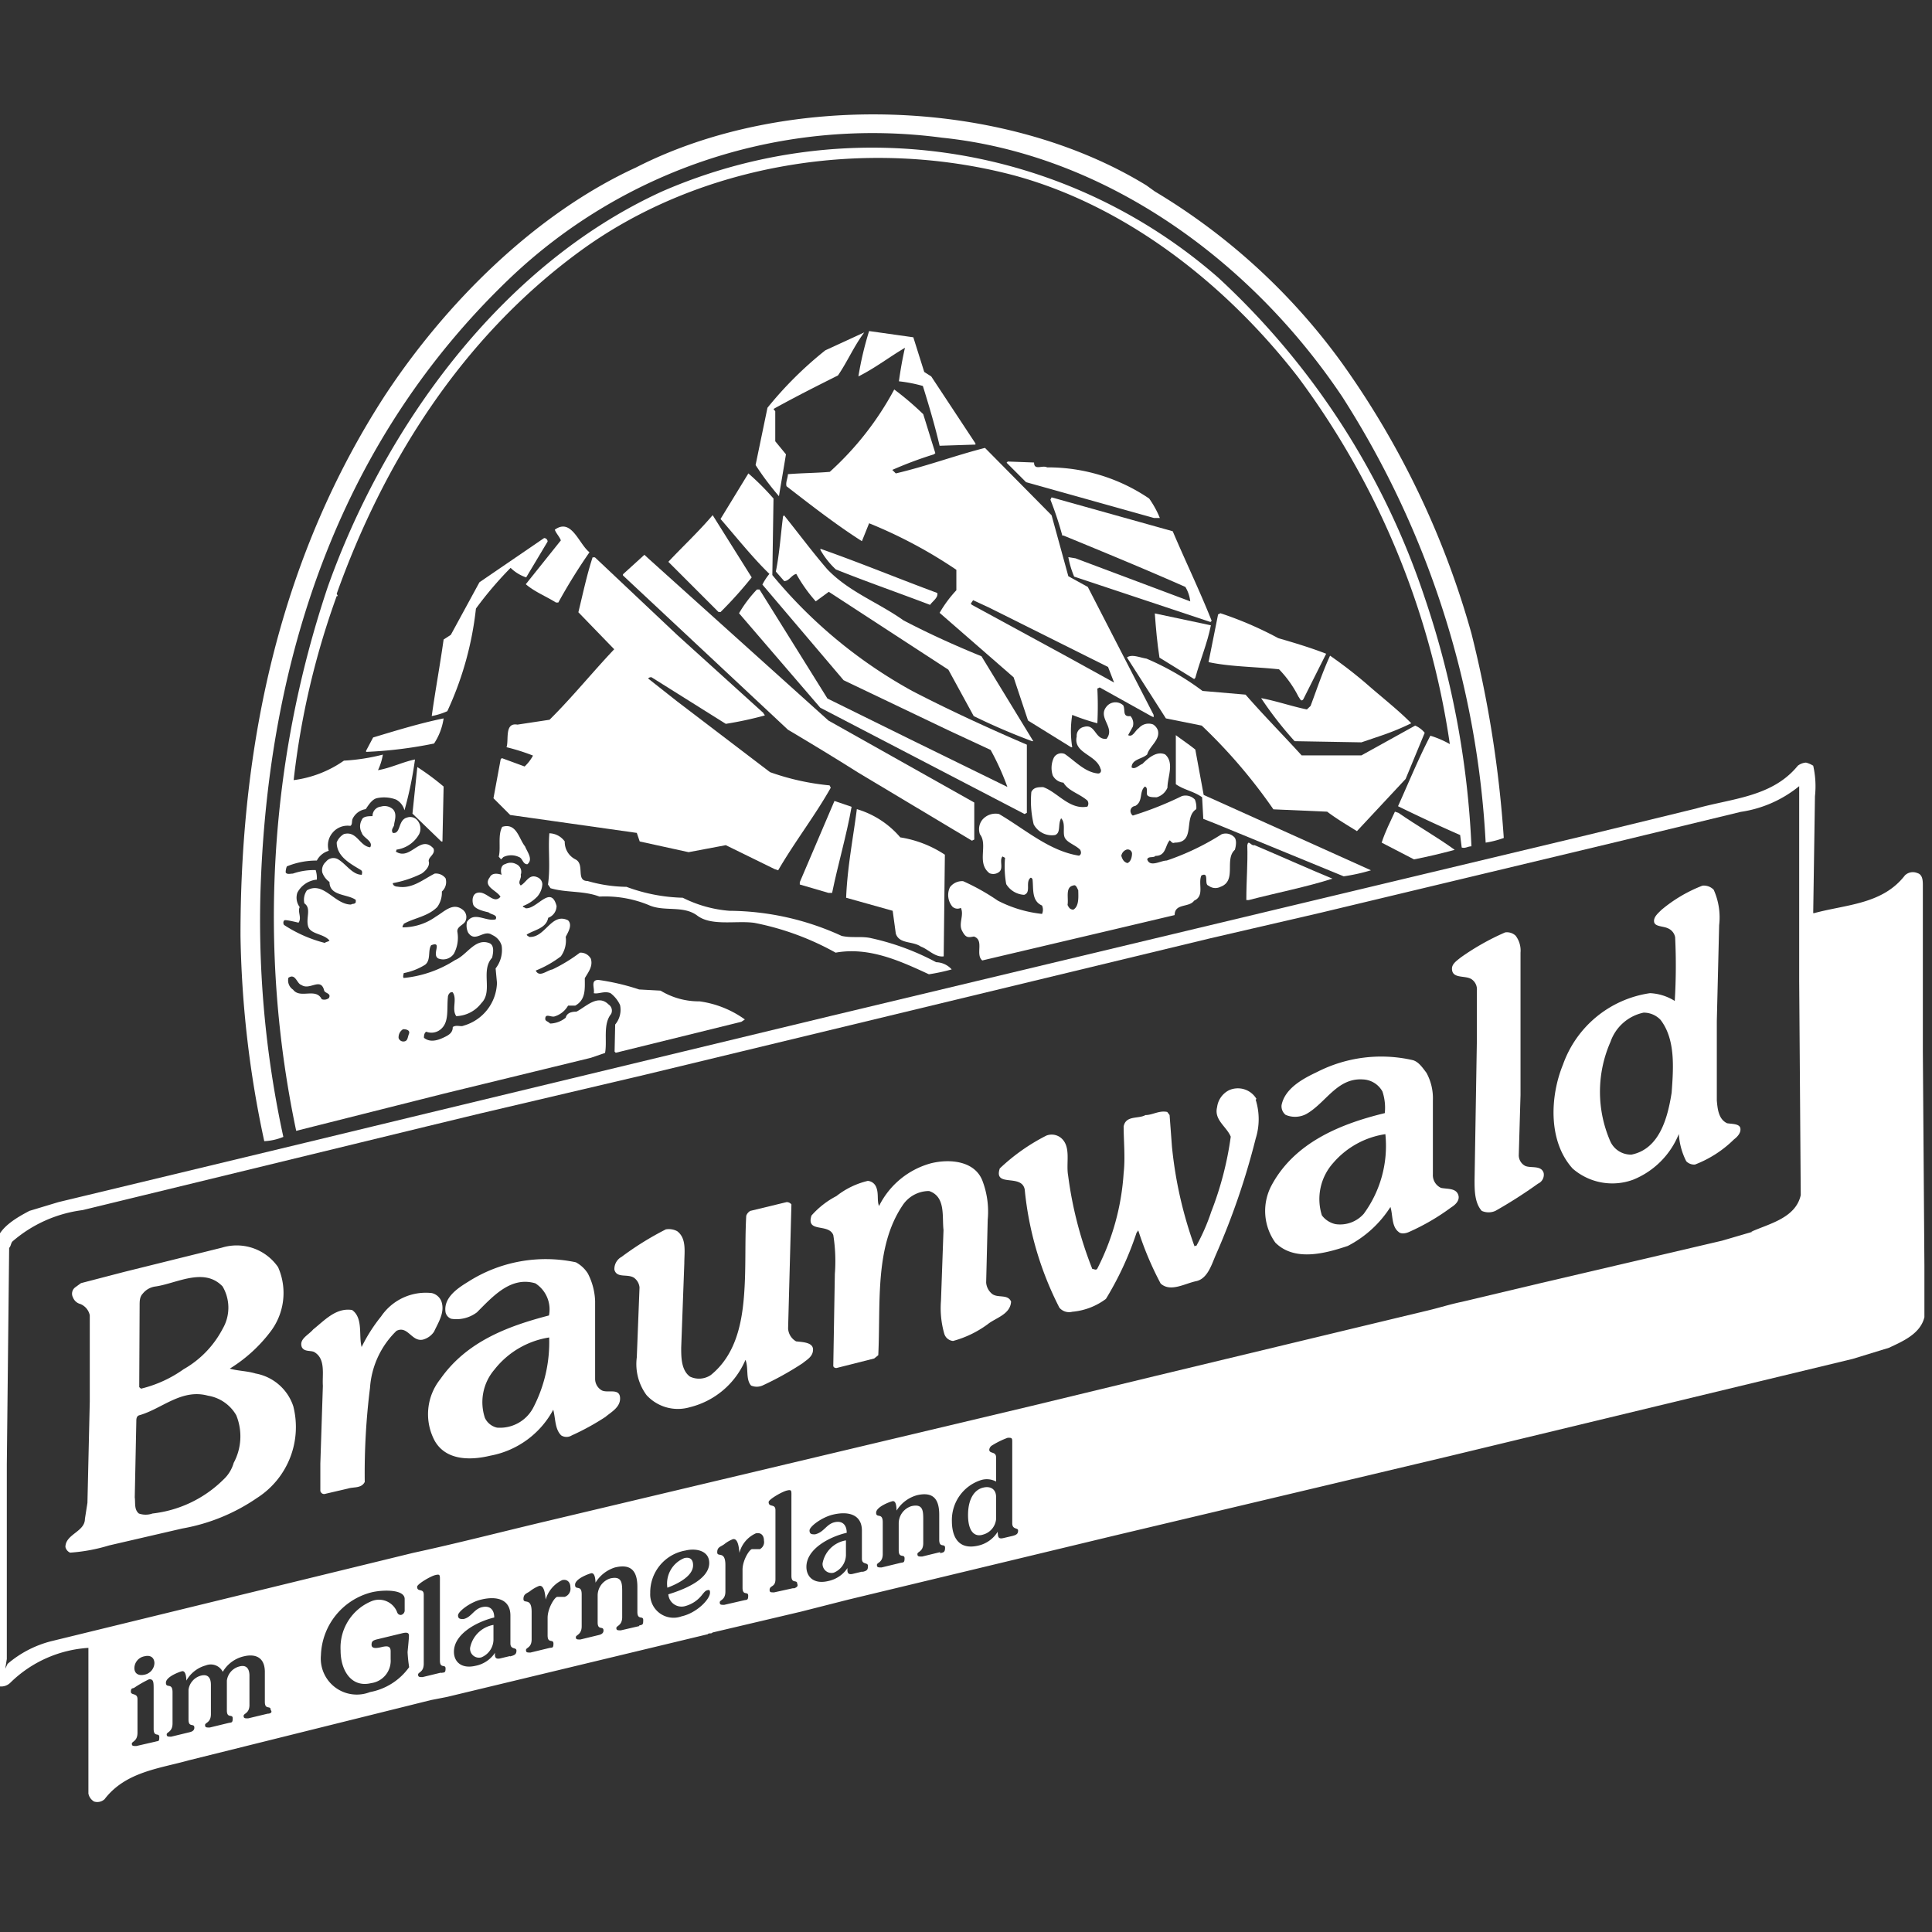 <?xml version="1.0" encoding="UTF-8"?>
<svg xmlns="http://www.w3.org/2000/svg" id="braunwald-footer-badge" viewBox="0 0 99.21 99.21">
  <rect x="0" y="0" width="99.21" height="99.21" fill="#333333" stroke="none"/>
  <defs>
    <style>
      .cls-1 {
        fill: #fff;
      }
    </style>
  </defs>
  <path class="cls-1" d="M50.49,76.39c-.44.1-.78.56-.78,1.41s.34,1.15.78,1a.91.91,0,0,0,.66-.79V76.87C51.15,76.46,50.85,76.3,50.49,76.39Z"></path>
  <path class="cls-1" d="M24.14,84.62a.46.46,0,0,0,.57.49,1,1,0,0,0,.63-.89v-.78A1.48,1.48,0,0,0,24.14,84.62Z"></path>
  <path class="cls-1" d="M35.59,80.37c0-.3-.17-.43-.45-.36a1.41,1.41,0,0,0-.87,1.52C34.59,81.41,35.6,81,35.59,80.37Z"></path>
  <path class="cls-1" d="M98.74,54l0-8.51c0-.25,0-.58-.29-.66a.59.59,0,0,0-.63.12c-1.15,1.49-3,1.49-4.66,1.94h-.05l.09-6a4.76,4.76,0,0,0-.09-1.57h0a1.34,1.34,0,0,0-.37-.16.77.77,0,0,0-.42.16C91,40.94,88.9,41,87.09,41.52l-5.58,1.36-20.08,4.8-18.81,4.5L21.18,57.35l-5.46,1.32L3,61.73l-1.49.45C.89,62.51,0,63-.19,63.75l-.2,22.19.08.37A.49.49,0,0,0,0,86.6a.67.67,0,0,0,.54-.2,6.28,6.28,0,0,1,4-1.78V92.1a.61.61,0,0,0,.29.41.55.55,0,0,0,.54-.12c1.08-1.41,2.81-1.57,4.34-2L22.13,87.3l.82-.16,13.39-3.22c.08-.09.17,0,.25-.09l4.54-1.07,2.44-.62,13.55-3.26,17.28-4.1,20.74-5L97,69.21c.7-.33,1.61-.71,1.82-1.57V65ZM8,89.43l-1,.23c-.16,0-.23,0-.23-.12s.29-.12.29-.56V87.25c0-.33-.34-.18-.34-.38s.09-.16.17-.2a5.85,5.85,0,0,1,.77-.44c.2,0,.23.09.23.46v2.09c0,.45.29.17.29.42S8.13,89.39,8,89.43ZM6.9,85.65a.63.63,0,0,1,.53-.6c.29-.07.49.06.5.35h0A.63.63,0,0,1,7.4,86C7.11,86.06,6.9,85.94,6.9,85.65ZM13.74,88l-1,.24c-.16,0-.23,0-.23-.13s.3-.12.3-.56v-1.5c0-.4-.19-.56-.5-.48a.86.86,0,0,0-.66.73v1.53c0,.44.3.16.3.41s-.07.2-.23.24l-.95.23c-.17,0-.24,0-.24-.13s.3-.11.3-.56v-1.5c0-.4-.18-.55-.49-.48a.87.87,0,0,0-.66.73v1.53c0,.44.3.16.3.42,0,.11-.07.19-.24.23l-.95.23c-.16,0-.23,0-.23-.12s.3-.12.3-.56V86.9c0-.52-.34-.18-.34-.49s.7-.56.82-.59.22.09.23.48h0a1.64,1.64,0,0,1,1-.78.69.69,0,0,1,.87.33,1.69,1.69,0,0,1,1.1-.8c.51-.12,1.06,0,1.06.81v1.53c0,.44.3.16.3.42C14,87.92,13.9,88,13.74,88ZM19,86.89A1.85,1.85,0,0,1,16.48,85a3.45,3.45,0,0,1,2.59-3.23c.57-.14,1.71-.17,1.71.34v.56a.24.24,0,0,1-.19.26c-.11,0-.17-.06-.2-.15a1,1,0,0,0-1.28-.57,2.58,2.58,0,0,0-1.62,2.55c0,1,.54,1.92,1.57,1.67a1.16,1.16,0,0,0,1-1.23v-.4c0-.26-.14-.3-.47-.22s-.51.06-.51-.12.07-.23.33-.29l1.2-.29c.23-.06.39-.07.39.11s-.07.79-.07.86a7.33,7.33,0,0,0,.08.76A3.18,3.18,0,0,1,19,86.89Zm3.65-1-.95.23c-.16,0-.23,0-.23-.13s.29-.11.29-.56V81.89c0-.36-.34-.11-.34-.41,0-.13.68-.54.94-.6s.23,0,.23.39v4c0,.44.29.16.29.41S22.8,85.87,22.64,85.91Zm3.54-.85-.5.12c-.26.06-.29-.08-.27-.29h0a1.55,1.55,0,0,1-1,.67c-.72.17-1.11-.2-1.11-.72,0-.91,1.16-1.54,2.07-1.76,0-.39-.21-.63-.63-.53s-.54.52-.95.61c-.15,0-.28,0-.28-.19s.62-.68,1.19-.81c.82-.2,1.5,0,1.5.82v1.43c0,.34.31.18.31.37S26.43,85,26.18,85.06ZM29,82c-.09,0-.25,0-.38,0s-.5.58-.5,1.08v.9c0,.44.3.16.3.42s-.07.19-.23.23l-.95.23c-.17,0-.23,0-.23-.13s.29-.11.29-.55V82.77c0-.77-.42-.38-.42-.66s.19-.28.36-.42a1.88,1.88,0,0,1,.44-.25c.28-.07.32.49.34.7h0a1.6,1.6,0,0,1,.85-1c.26-.06.42.11.42.37A.44.44,0,0,1,29,82Zm3.83,1.5-.95.22c-.16,0-.23,0-.23-.12s.3-.12.3-.56V81.78c0-.48,0-.86-.6-.73a.92.92,0,0,0-.66.88v1.38c0,.44.3.16.3.42,0,.11-.07.19-.24.23l-.95.23c-.16,0-.23,0-.23-.12s.3-.12.3-.56V81.87c0-.52-.34-.18-.34-.49s.7-.56.82-.59.22.09.23.48a1.8,1.8,0,0,1,1-.78c.79-.19,1.15.14,1.15,1v1.28c0,.45.3.17.3.42S33,83.43,32.82,83.47ZM35,83a1.2,1.2,0,0,1-1.61-1.2,2.18,2.18,0,0,1,1.81-2.18c.53-.13,1.22,0,1.22.64,0,.9-1.45,1.41-2.1,1.61a.68.68,0,0,0,.88.6,1.63,1.63,0,0,0,.88-.61c.08-.09.13-.17.24-.2s.14,0,.14.12C36.46,82.13,35.77,82.83,35,83Zm4-3.45c-.09,0-.25,0-.38,0s-.5.58-.49,1.08v.9c0,.44.29.16.29.41s-.07.2-.23.24l-1,.23c-.17,0-.23,0-.23-.13s.29-.11.29-.56V80.37c0-.77-.42-.38-.42-.66s.19-.28.37-.42a1.67,1.67,0,0,1,.43-.25c.28-.07.32.49.34.7h0a1.51,1.51,0,0,1,.84-1c.26-.06.42.1.42.37A.41.41,0,0,1,39,79.56Zm1.75,2-1,.22c-.16,0-.23,0-.23-.12,0-.26.3-.12.3-.56V77.55c0-.36-.35-.12-.35-.42,0-.13.68-.53.94-.59s.23,0,.23.38v4c0,.44.3.16.3.42C41,81.44,40.91,81.53,40.74,81.57Zm3.54-.85-.5.12c-.26.06-.29-.08-.27-.3h0a1.57,1.57,0,0,1-1,.67c-.72.17-1.11-.21-1.11-.73,0-.91,1.16-1.54,2.07-1.75,0-.39-.21-.64-.63-.54s-.54.52-1,.62c-.15,0-.28,0-.28-.2s.62-.67,1.19-.81c.82-.2,1.5,0,1.5.82v1.44c0,.33.31.17.31.37S44.53,80.66,44.28,80.72Zm4-1-.94.23c-.17,0-.24,0-.24-.13s.3-.11.3-.56V78.07c0-.48,0-.86-.6-.73a.93.93,0,0,0-.66.89v1.38c0,.44.3.16.3.41s-.07.2-.23.24l-.95.23c-.17,0-.24,0-.24-.13s.3-.11.3-.56V78.17c0-.52-.34-.19-.34-.49s.7-.56.83-.59.21.08.22.48a1.8,1.8,0,0,1,1.05-.79c.78-.18,1.14.14,1.14,1v1.29c0,.44.3.16.3.41S48.43,79.72,48.26,79.76ZM52,78.87l-.47.11c-.29.07-.28-.08-.3-.32a1.58,1.58,0,0,1-1,.71c-1,.23-1.35-.43-1.35-1.27A2.15,2.15,0,0,1,50.39,76a1,1,0,0,1,.76.08V74.84c0-.33-.35-.17-.35-.4a.29.29,0,0,1,.15-.22,4.26,4.26,0,0,1,.8-.39c.18,0,.23,0,.23.18v4.21c0,.34.3.22.3.37S52.23,78.81,52,78.87Zm38-15.62-1.57.46L79.07,65.9l-4,.95c-.58.12-1.12.29-1.61.41L59.36,70.65l-6.49,1.57L28,78.13c-2.28.54-4.51,1.12-6.78,1.61L2.62,84.28A5.56,5.56,0,0,0,.39,85.44l-.12.25.08-.5,0-10L.47,64.08c.09-.08.09-.25.17-.33a6.81,6.81,0,0,1,3.6-1.61l17.68-4.3,2.73-.66,8.51-2,29-7,5.7-1.32,15.21-3.64,6.32-1.53a6.16,6.16,0,0,0,3-1.32l0,.7,0,9.3h0l.08,11C92.21,62.55,90.84,62.84,89.93,63.25Z"></path>
  <path class="cls-1" d="M42.24,80.28a.46.46,0,0,0,.57.48,1,1,0,0,0,.63-.89V79.1A1.46,1.46,0,0,0,42.24,80.28Z"></path>
  <path class="cls-1" d="M14.55,58.38A52.14,52.14,0,0,1,13.4,45.12c.49-11.79,4.23-22.65,12.76-30.81A27,27,0,0,1,48.37,7.07c8.35.86,15.84,6.26,20.56,13.31a47,47,0,0,1,7.36,22.89,4.89,4.89,0,0,0,.93-.24,59.17,59.17,0,0,0-1.66-10.5,44.38,44.38,0,0,0-6.63-13.86A32.35,32.35,0,0,0,59.3,9.83h0l-.43-.31C51.5,5,40.34,4.67,32.66,8.6c-5.21,2.39-9.81,7-12.94,11.78-5.16,8-7.37,17.37-7.37,27.62v.06A53.5,53.5,0,0,0,13.57,58.6,2.89,2.89,0,0,0,14.55,58.38Z"></path>
  <path class="cls-1" d="M75.06,43.52c.19.06.31-.06.5-.06a46,46,0,0,0-2.4-12.77A39.19,39.19,0,0,0,62.55,14.25h0A27,27,0,0,0,34,9.83C25.67,13.63,19.72,22,16.83,30.14a53.25,53.25,0,0,0-1.62,27.93l7.58-1.91,7.55-1.84.73-.25c.12-.61-.12-1.47.31-2a.38.38,0,0,0-.13-.49c-.55-.55-1.16.12-1.65.37-.25,0-.49.06-.55.31a1.32,1.32,0,0,1-.8.3c-.12-.12-.25-.12-.25-.24,0-.31.31-.06.49-.13a1.19,1.19,0,0,0,.68-.55h.37c.55-.31.49-.86.49-1.41.18-.31.43-.61.31-1a.6.6,0,0,0-.56-.31,8.21,8.21,0,0,1-1.41.86c-.31.06-.67.43-.86.06a5.49,5.49,0,0,0,1.29-.73,1.4,1.4,0,0,0,.25-1c.12-.24.36-.61.12-.85-.86-.43-1.17.92-2,.85-.06-.06-.12-.06-.12-.12.37-.24,1-.31,1.1-.86a.65.65,0,0,0,.43-.61c-.3-1.11-1,.18-1.59.12-.06-.06-.19-.06-.12-.12a2,2,0,0,0,.73-.49,1.07,1.07,0,0,0,.25-.62.4.4,0,0,0-.25-.36c-.43-.19-.55.24-.86.42-.18-.18.06-.36,0-.55a.43.43,0,0,0-.24-.55.59.59,0,0,0-.55,0c-.25.06-.25.37-.19.55-.18-.06-.49-.12-.61.13-.37.49.37.67.55,1-.37.43-.74-.37-1.23-.19-.18.07-.24.31-.18.56s.49.36.8.43c.12.12.49.12.36.36-.49.13-1.1-.43-1.47.13a.83.83,0,0,0,.06.55c.37.55.8-.19,1.23.12a.86.86,0,0,1,.49.55,1.53,1.53,0,0,1-.31,1.17l.07.74a2.36,2.36,0,0,1-1.72,2.2c-.13.07-.37-.06-.55.07,0,.24-.13.37-.37.49s-.74.37-1.11.06c0-.06,0-.25.12-.31a.74.74,0,0,0,.8-.18c.37-.37.25-1,.31-1.6,0-.12.12-.3.25-.24.24.36-.07.86.18,1.22a1.69,1.69,0,0,0,1.29-.67c.61-.61-.06-1.66.55-2.33.06-.25.12-.62-.12-.74-.74-.31-1.17.61-1.78.86a5.93,5.93,0,0,1-2.64.92c-.06-.06,0-.19,0-.25a3.2,3.2,0,0,0,1.1-.43c.31-.24.13-.73.31-1,.61-.24,0,.49.37.68a.67.67,0,0,0,.8-.25,1.74,1.74,0,0,0,.18-1.1c-.06-.31.37-.37.43-.62a.47.47,0,0,0-.18-.55c-.5-.37-.93.12-1.36.37a2.91,2.91,0,0,1-1.71.55c0-.12.06-.12.06-.18.55-.31,1.23-.37,1.72-.86a1.26,1.26,0,0,0,.24-.8.65.65,0,0,0,.19-.68.62.62,0,0,0-.56-.24c-.61.31-1.16.8-1.9.67-.12,0-.25-.06-.25-.18a5.6,5.6,0,0,0,1.48-.49c.18-.12.43-.37.37-.61s.36-.37.24-.68c-.67-.74-1.16.61-1.9.18-.06,0,0-.06,0-.12a1.58,1.58,0,0,0,1.16-.79.65.65,0,0,0-.06-.68.48.48,0,0,0-.55-.18c-.49.12-.31.86-.74.79-.12-.18.07-.3.07-.43s.18-.55-.07-.79a.64.64,0,0,0-.61-.13.48.48,0,0,0-.43.49c-.18,0-.49,0-.55.19a.67.67,0,0,0,0,.67c.06.25.61.43.43.74-.55-.06-.68-.86-1.35-.68a.86.86,0,0,0-.37.43c0,.74.74,1.11,1.23,1.41.12.07.06.19.06.25-.49,0-.8-.55-1.23-.8a.48.48,0,0,0-.61.13.57.57,0,0,0-.19.55,1,1,0,0,0,.37.49c0,.73.92.61,1.35.92v.12c-.06.12-.18.06-.24.12-.86,0-1.41-1.22-2.27-.73a.84.84,0,0,0-.13.67c.37.25.07.74.19,1.17s.8.37,1.1.74c-.06.06-.18.06-.24.12a6.92,6.92,0,0,1-2.09-.92c-.06-.06-.06-.25.06-.25s.43.07.68.13c.18-.25-.06-.56.06-.8a.81.81,0,0,1-.12-.74,1.26,1.26,0,0,1,1-.67,1.35,1.35,0,0,0-.06-.49,3.33,3.33,0,0,0-1.17.18c-.12,0-.31.06-.37-.06a.81.81,0,0,1,.06-.31,4,4,0,0,1,1.54-.3,1,1,0,0,1,.61-.5,1,1,0,0,1,.19-.92,1,1,0,0,1,.92-.36c.12-.07.06-.25.12-.37a.89.89,0,0,1,.67-.49c.13-.19.31-.49.56-.56a1.74,1.74,0,0,1,1,.07.88.88,0,0,1,.43.55A19.34,19.34,0,0,0,21.31,39c-.61.12-1.22.43-1.9.55a3,3,0,0,0,.25-.8,10.36,10.36,0,0,1-2,.31,5.78,5.78,0,0,1-2.58,1,41.16,41.16,0,0,1,2.21-9.45h.06l-.06-.12c2.39-6.69,6.38-13.13,12.52-17.61S44.45,7,52.05,9c5.71,1.54,10.86,5.53,14.61,10.37a41.6,41.6,0,0,1,7.79,18.84,4.84,4.84,0,0,0-1-.43c-.61,1.17-1.11,2.4-1.66,3.62,1,.49,2.09,1,3.19,1.48ZM20.7,52.85c.18,0,.37.06.3.24s-.06.31-.18.37a.26.26,0,0,1-.35-.15.29.29,0,0,1,0-.09A.48.48,0,0,1,20.7,52.85Zm-5.89-2.64c.37-.25.43.31.67.37h0c.43.3,1-.43,1.17.3.06.13.37.13.24.37a.38.38,0,0,1-.37.06c-.3-.61-1.1,0-1.47-.49A.57.57,0,0,1,14.81,50.21Z"></path>
  <path class="cls-1" d="M47.46,19.1h0l-.56-1.78L44.63,17a16.71,16.71,0,0,0-.55,2.33c.86-.43,1.59-1,2.39-1.47-.13.57-.23,1.14-.31,1.72a7.45,7.45,0,0,1,1.23.24c.31,1,.61,2,.86,3.07l1.84-.06v-.06l-2.27-3.44Z"></path>
  <polygon class="cls-1" points="47.45 19.1 47.45 19.1 47.45 19.1 47.45 19.1"></polygon>
  <path class="cls-1" d="M39.41,20.94l-.61,2.94A14.48,14.48,0,0,0,40,25.48c.12-.74.24-1.41.36-2.15l-.55-.67V21.12L39.72,21c1.1-.61,2.21-1.17,3.31-1.72.5-.73.8-1.47,1.35-2.21l-2,.92A19.14,19.14,0,0,0,39.41,20.94Z"></path>
  <polygon class="cls-1" points="44.38 17.07 44.38 17.07 44.38 17.07 44.38 17.07"></polygon>
  <path class="cls-1" d="M46,24.31l-.18-.18a20.11,20.11,0,0,1,2.14-.8l.07-.06-.62-2h0A15.07,15.07,0,0,0,45.92,20a15.67,15.67,0,0,1-3.31,4.23c-.68.06-1.42.06-2.15.12,0,.19-.13.43-.07.62,1.29,1,2.58,2,3.87,2.82l.37-.92a24.29,24.29,0,0,1,4.48,2.39v1.05a6.31,6.31,0,0,0-.86,1.16l3.8,3.31L52.79,37,55,38.37h.06a5.14,5.14,0,0,1,0-1.66,10.84,10.84,0,0,0,1.29.43,17.6,17.6,0,0,0,0-1.78l.12-.06,2.64,1.47.13.06v-.12l-3.38-6.57-1-.55L54,26.46,50.58,23C49.05,23.39,47.58,23.94,46,24.31ZM56.9,34.25l.31.8L54.76,33.7l-4.85-2.64L49.85,31l.12-.18.8.37Z"></path>
  <path class="cls-1" d="M51.75,23.7l-.06.06,1,1,6.57,1.84h.3a4.94,4.94,0,0,0-.55-1A9.24,9.24,0,0,0,53.77,24c-.24-.13-.67.18-.67-.25h0Z"></path>
  <polygon class="cls-1" points="39.72 25.6 39.72 25.6 39.72 25.6 39.72 25.6"></polygon>
  <path class="cls-1" d="M38.43,24.31,37,26.65c.8.92,1.66,2,2.51,2.82a2.87,2.87,0,0,0-.36.55l4.17,4.91,5.4,2.58,2.15,1a13.28,13.28,0,0,1,.86,1.9l-5-2.45-4.24-2.09L39,30.27h-.13a6.6,6.6,0,0,0-.92,1.22l4.17,4.85L45.31,38l7.3,3.8.12-.06v-3.5c-2-.86-4-1.78-5.89-2.76a24.77,24.77,0,0,1-7.18-5.95l.06-3.93A13.09,13.09,0,0,0,38.43,24.31Z"></path>
  <path class="cls-1" d="M54,25.54l-.06.12a17.24,17.24,0,0,1,.61,1.84h.06c2.09.86,4.18,1.72,6.26,2.64a1.81,1.81,0,0,1,.25.74l-5.89-2.21-.37-.06a4.68,4.68,0,0,0,.3,1l7,2.33.06-.06c-.61-1.54-1.35-3.07-2-4.6h0Z"></path>
  <path class="cls-1" d="M36.59,26.46c-.73.86-1.53,1.6-2.27,2.39l2.58,2.58H37a20.9,20.9,0,0,0,1.6-1.78l-2-3.19Z"></path>
  <polygon class="cls-1" points="38.62 29.65 38.62 29.65 38.62 29.65 38.62 29.65"></polygon>
  <path class="cls-1" d="M40.21,26.52c-.12.92-.18,1.9-.37,2.83l.43.49c.25,0,.37-.31.62-.37a7.82,7.82,0,0,0,1,1.41l.67-.49,6.14,4L50,36.77a32,32,0,0,0,3,1.29h.06L50.4,33.7c-1.35-.55-2.7-1.16-4-1.84-1.29-.92-2.82-1.47-3.93-2.64-.79-.92-1.47-1.84-2.21-2.76Z"></path>
  <path class="cls-1" d="M28.55,30.94h.12a29.06,29.06,0,0,1,1.6-2.58c-.55-.43-.92-1.78-1.78-1.16.06.18.25.37.31.55L27,30C27.45,30.39,28.06,30.63,28.55,30.94Z"></path>
  <path class="cls-1" d="M24.44,31.25a18.7,18.7,0,0,1,1.78-2.09,2.09,2.09,0,0,0,.8.49l1.1-1.84a.18.18,0,0,0-.18-.18L24.62,29.9l-1.47,2.7-.37.24c-.18,1.29-.43,2.64-.61,3.93a3.52,3.52,0,0,0,.8-.25A16.82,16.82,0,0,0,24.44,31.25Z"></path>
  <path class="cls-1" d="M47.76,31.06c.12-.18.43-.37.37-.61-2-.74-3.93-1.54-6-2.27v.06a4.15,4.15,0,0,0,.79,1C44.57,29.9,46.16,30.45,47.76,31.06Z"></path>
  <path class="cls-1" d="M33.09,28.49l-1.1,1v.06l1.84,1.72,6.63,6.2c1.23.73,2.45,1.47,3.62,2.21l5.83,3.49.12-.06v-1.9L42.54,37h0l-9.2-8.28Z"></path>
  <path class="cls-1" d="M32.85,43.21l2.51.55,1.91-.36,2.51,1.23.18.06c.86-1.48,1.91-2.83,2.7-4.24l-.06-.12a12.63,12.63,0,0,1-3.06-.68L34.75,36l-1.47-1.16a.2.2,0,0,1,.18-.06l3.81,2.39a18.79,18.79,0,0,0,2-.43c0-.06-.06-.06-.06-.12l-4.42-4h0l-4.24-4h-.12c-.3.92-.49,1.84-.73,2.82l1.84,1.9c-1.11,1.17-2.15,2.46-3.32,3.62l-1.65.25c-.68-.12-.43.8-.56,1.16a10.32,10.32,0,0,1,1.36.43,2.19,2.19,0,0,1-.43.56l-1.17-.43-.06.06-.37,2,.86.86,6.5.92Z"></path>
  <path class="cls-1" d="M59.54,33.77l1.78,1.1.06-.06c.25-.92.62-1.78.8-2.7L59.3,31.5C59.36,32.29,59.42,33,59.54,33.77Z"></path>
  <polygon class="cls-1" points="62.18 32.11 62.18 32.11 62.18 32.11 62.18 32.11"></polygon>
  <path class="cls-1" d="M62.67,31.49l-.12.06L62.06,34c1.1.24,2.45.24,3.62.37a5.66,5.66,0,0,1,1,1.41c.06.06.13.3.25.12l1.17-2.33c-.8-.31-1.6-.55-2.46-.8A18.56,18.56,0,0,0,62.67,31.49Z"></path>
  <path class="cls-1" d="M73.16,37.63a1.3,1.3,0,0,0-.49-.37l-2.76,1.53H66.84c-1-1.1-1.9-2-2.88-3.12l-2.21-.19h0a13.8,13.8,0,0,0-2.88-1.66c-.37-.06-.74-.24-1-.06l2,3.13,1.84.37a27.42,27.42,0,0,1,3.68,4.3l2.76.12c.49.37,1,.67,1.53,1L72.18,40Z"></path>
  <path class="cls-1" d="M64.76,35.85a18.77,18.77,0,0,0,1.72,2.21l3.43.06L71,37.75a13.07,13.07,0,0,0,1.47-.61c-.67-.68-1.53-1.35-2.27-2a22.87,22.87,0,0,0-1.9-1.47c-.37.8-.68,1.72-1,2.58l-.19.18C66.36,36.28,65.56,36,64.76,35.85Z"></path>
  <path class="cls-1" d="M62.06,45.48a.57.57,0,0,0,.61.06c.86-.31.19-1.41.74-1.9.06-.19.12-.55-.06-.68a.61.61,0,0,0-.62-.12,13,13,0,0,1-2.82,1.35c-.31,0-.86.37-1-.06.06-.18.31-.06.43-.18.55,0,.49-.56.73-.8.07.06.13.18.25.12,1.11,0,.43-1.29,1.11-1.72a1.08,1.08,0,0,0-.07-.49.66.66,0,0,0-.67-.18,17.34,17.34,0,0,1-2.52,1,.31.31,0,0,1-.12-.24.26.26,0,0,1,.24-.25c.43-.24.19-.73.5-1,.18.06.06.31.12.43s.3.12.49.12a.86.86,0,0,0,.55-.49c0-.55.37-1.28-.12-1.71-.43-.19-.86.18-1.17.49-.18.06-.37.3-.55.18,0-.43.55-.43.8-.67.12-.43.67-.74.55-1.23a.59.59,0,0,0-.25-.31.66.66,0,0,0-.73.19c-.19.12-.31.49-.55.36l.24-.43a.58.58,0,0,0-.12-.55c-.43.06-.25-.31-.37-.55h0a.59.59,0,0,0-.8,0c-.61.61.43,1.11-.06,1.72-.61.06-.55-.8-1.17-.61a.46.46,0,0,0-.36.49c-.19.86,1,.92,1.22,1.65.07.13,0,.25-.12.25-.67-.06-1.16-.62-1.71-1a.44.44,0,0,0-.56.18,1.23,1.23,0,0,0-.06.92.69.69,0,0,0,.55.37c.25.43.8.55,1.23.92a.28.28,0,0,1,0,.31c-.92.18-1.53-.74-2.27-1-.25,0-.49,0-.61.25a5.18,5.18,0,0,0,.12,1.66,1.06,1.06,0,0,0,1.1.55c.31-.12.13-.55.31-.86.25.25.06.74.19,1s.55.37.79.62c.06.12.06.24-.06.3-1.53-.24-2.76-1.35-4.11-2.14a.89.89,0,0,0-.86.3.78.78,0,0,0-.12.74c.43.55-.19,1.47.49,2a.49.49,0,0,0,.49-.06c.25-.18,0-.61.18-.8l.13.07a5.1,5.1,0,0,0,.06,1.35,1.15,1.15,0,0,0,.92.55c.37-.12.06-.62.31-.86.06-.06.12.06.12.06.06.49-.06,1.11.49,1.35a.54.54,0,0,1,0,.43,6.41,6.41,0,0,1-2.27-.68,11.33,11.33,0,0,0-1.78-1,.78.78,0,0,0-.68.31.93.93,0,0,0,.13,1,.38.38,0,0,0,.43.06c.18.37-.13.8.06,1.17s.3.36.61.3c.55.19.06.92.43,1.23l6.75-1.59,3.13-.74c0-.62.74-.37,1-.74.55-.25.19-.86.37-1.29C62.12,44.74,61.81,45.42,62.06,45.48Zm-6.94,1.23c-.18,0-.24-.12-.3-.24.06-.37-.13-.92.3-1,.13-.06.19.13.25.25C55.37,46,55.43,46.53,55.12,46.71Zm2.77-2.39c-.19-.06-.25-.19-.31-.37a.41.41,0,0,1,.24-.31.22.22,0,0,1,.31.19C58.13,44,58.07,44.26,57.89,44.32Z"></path>
  <path class="cls-1" d="M19.16,37.87l-.36.68v.06a21.89,21.89,0,0,0,3.49-.43,3.17,3.17,0,0,0,.49-1.29C21.56,37.14,20.39,37.5,19.16,37.87Z"></path>
  <path class="cls-1" d="M70.4,44.69l-8.59-3.87-.43-2.33h0c-.31-.25-.67-.49-1-.74v2.52c.43.3.92.36,1.35.67l.06,1.11.61.24L69,45A9.55,9.55,0,0,0,70.4,44.69Z"></path>
  <path class="cls-1" d="M22.66,43.21h.06l.06-2.82h0a12.71,12.71,0,0,0-1.35-1l-.25,2.39Z"></path>
  <path class="cls-1" d="M42.85,41.13,41.07,45.3v.12l1.47.43h.19c.3-1.47.74-2.94,1-4.42h0Z"></path>
  <path class="cls-1" d="M46,47.94c.18.55.86.37,1.29.67.37.13.73.56,1.17.5l.06-5.22A5.76,5.76,0,0,0,46.23,43h0A4.66,4.66,0,0,0,44,41.55c-.19,1.48-.49,3-.55,4.55l2.39.67Z"></path>
  <path class="cls-1" d="M74.7,43.64c-.92-.67-1.91-1.22-2.89-1.9h0l-.18-.06c-.25.55-.49,1-.68,1.59l1.66.86C73.28,44,74,43.83,74.7,43.64Z"></path>
  <path class="cls-1" d="M25.73,44.13l.12-.12a.93.93,0,0,1,.8,0c.19.06.19.37.43.37.31-.25,0-.62-.12-.92h0c-.31-.37-.43-1.23-1.17-1-.24.43-.06,1.1-.18,1.53Z"></path>
  <polygon class="cls-1" points="28.98 43.21 28.98 43.22 28.98 43.22 28.98 43.21"></polygon>
  <path class="cls-1" d="M38.74,47.39a14.11,14.11,0,0,1,4.17,1.53c1.72-.31,3.32.43,4.79,1.11a9.77,9.77,0,0,0,1.17-.25,1.11,1.11,0,0,0-.8-.37,12.86,12.86,0,0,0-3.32-1.23c-.49-.12-1,0-1.53-.12a14,14,0,0,0-5.77-1.29,6.45,6.45,0,0,1-2.39-.67,8.89,8.89,0,0,1-2.89-.56,7.47,7.47,0,0,1-2-.3c-.62,0-.12-.86-.62-1.11a1,1,0,0,1-.55-.92,1,1,0,0,0-.79-.42c-.07.86.06,1.71-.07,2.63l.13.19c.8.24,1.71.12,2.51.43a5.88,5.88,0,0,1,2.52.43c.8.37,1.78,0,2.51.55S37.82,47.26,38.74,47.39Z"></path>
  <path class="cls-1" d="M64,46.22h.12c1.42-.37,3-.68,4.3-1.1-1.35-.56-2.7-1.17-4-1.72-.18.06-.31-.31-.37,0C64.08,44.38,64,45.18,64,46.22Z"></path>
  <path class="cls-1" d="M31.56,54l.06.06,6.45-1.59.18-.12a5.19,5.19,0,0,0-2.33-.93,3.78,3.78,0,0,1-2-.55l-1.1-.06h0a11.79,11.79,0,0,0-2.09-.49c-.43,0-.18.43-.24.68.24.06.55-.13.86,0a1.6,1.6,0,0,1,.49.61,1.17,1.17,0,0,1-.25,1Z"></path>
  <path class="cls-1" d="M78.32,59.87a.62.62,0,0,1-.33-.54l.09-3.1,0-7.31a1.26,1.26,0,0,0-.25-.87h0a.65.65,0,0,0-.54-.17,12.7,12.7,0,0,0-2.27,1.28c-.21.17-.46.33-.46.58,0,.54.67.33,1,.54a.63.63,0,0,1,.28.58l0,2.48-.12,7.27c0,.49,0,1.16.37,1.57a.86.86,0,0,0,.7,0,23.89,23.89,0,0,0,2.19-1.4.5.5,0,0,0,.29-.54C79.15,59.82,78.61,60,78.32,59.87Z"></path>
  <path class="cls-1" d="M88.69,57.68c-.45-.21-.49-.75-.53-1.16l0-4.09.12-4.92A3.47,3.47,0,0,0,88,45.69h0a.7.7,0,0,0-.58-.21,7.46,7.46,0,0,0-2.1,1.24c-.17.17-.42.37-.38.62s.46.21.71.33a.62.62,0,0,1,.37.46A30.11,30.11,0,0,1,86,51.4,2.61,2.61,0,0,0,84.73,51a5.59,5.59,0,0,0-4.47,3.67c-.66,1.61-.78,3.93.5,5.34a3.1,3.1,0,0,0,3.1.57,4.24,4.24,0,0,0,2.35-2.35h0a3.53,3.53,0,0,0,.38,1.4.56.56,0,0,0,.45.17,5.8,5.8,0,0,0,2-1.29c.16-.12.37-.33.33-.57S88.94,57.72,88.69,57.68Zm-2.85-1.57c-.2,1.28-.62,2.89-2.06,3.18a1.16,1.16,0,0,1-1.08-.66,6.36,6.36,0,0,1,0-5.13A2.3,2.3,0,0,1,84.4,52a1.19,1.19,0,0,1,.87.37C86.05,53.38,85.93,54.87,85.84,56.11Z"></path>
  <path class="cls-1" d="M64.52,56.43a1.11,1.11,0,0,0-1.4-.45,1.13,1.13,0,0,0-.62.87c-.17.66.49,1,.7,1.52a16.87,16.87,0,0,1-1,3.85A10.44,10.44,0,0,1,61.42,64s0-.08-.08,0a21.16,21.16,0,0,1-1.16-5.13l-.12-1.61-.12-.16c-.42-.09-.75.16-1.12.16-.37.21-1,0-1.12.58,0,.75.09,1.61,0,2.4a12.48,12.48,0,0,1-1.36,4.92c-.08.08-.16,0-.25,0a19.94,19.94,0,0,1-1.24-4.79c-.12-.66.17-1.49-.37-1.94a.76.76,0,0,0-.74-.12A10.08,10.08,0,0,0,51.34,60c-.33,1,1.12.25,1.28,1.08a16.85,16.85,0,0,0,1.78,6.07.65.65,0,0,0,.66.21,3.37,3.37,0,0,0,1.73-.66,16.3,16.3,0,0,0,1.57-3.39l.09-.13a16.42,16.42,0,0,0,1.15,2.73c.5.46,1.24,0,1.82-.12s.79-.83,1-1.32a37.36,37.36,0,0,0,2.06-6,3.32,3.32,0,0,0,0-2Z"></path>
  <path class="cls-1" d="M74,61a.72.72,0,0,1-.42-.7v-3.8a2.72,2.72,0,0,0-.33-1.41h0c-.21-.28-.41-.57-.7-.65a7.24,7.24,0,0,0-4.92.61c-.7.33-1.65.83-1.82,1.7a.56.56,0,0,0,.21.5,1.23,1.23,0,0,0,1.07-.05c1-.57,1.57-1.86,2.9-1.77a1.2,1.2,0,0,1,1,.62,2.64,2.64,0,0,1,.12,1.11c-2.23.54-4.63,1.49-5.82,3.72a2.79,2.79,0,0,0,.2,2.93c1,1,2.61.54,3.72.17a5.69,5.69,0,0,0,2.19-2c.13.41.05,1,.42,1.28.12.12.37.08.54,0A11.34,11.34,0,0,0,74.52,62c.21-.13.42-.33.38-.58C74.81,61,74.36,61.07,74,61Zm-2.86-2.76a5.9,5.9,0,0,1-1.11,4.09,1.62,1.62,0,0,1-1.45.53,1.19,1.19,0,0,1-.7-.45,2.78,2.78,0,0,1,.58-2.69,4.38,4.38,0,0,1,2.68-1.48Z"></path>
  <path class="cls-1" d="M50.93,66.43a.83.83,0,0,1-.29-.57l.08-3.23a4.43,4.43,0,0,0-.25-1.94h0c-.37-1.08-1.69-1.2-2.68-.95a4.21,4.21,0,0,0-2.65,2.19c-.12-.29,0-.66-.16-1a.5.5,0,0,0-.42-.29,4.15,4.15,0,0,0-1.61.78,4.4,4.4,0,0,0-1.28,1c-.29.91.87.38,1.12,1a8.47,8.47,0,0,1,.08,2l-.08,4.71c0,.08.08.12.16.12l1.94-.49.21-.17c.13-2.64-.2-5.53,1.24-7.68a1.63,1.63,0,0,1,1.37-.75c.86.29.66,1.29.74,2l-.13,3.64a4.75,4.75,0,0,0,.17,1.69.52.52,0,0,0,.45.37,5.35,5.35,0,0,0,1.78-.86c.41-.33,1.16-.5,1.2-1.16C51.75,66.43,51.22,66.68,50.93,66.43Z"></path>
  <path class="cls-1" d="M40.88,68.88a.81.81,0,0,1-.41-.67l.17-6.36a.3.3,0,0,0-.25-.12l-1.86.45a.47.47,0,0,0-.21.25c-.08,1.45,0,2.73-.12,4.18s-.46,3-1.7,4a1.08,1.08,0,0,1-1.07.08c-.45-.33-.45-1-.45-1.48l.16-4.34c0-.58.13-1.28-.37-1.65a.92.92,0,0,0-.58-.09,15.62,15.62,0,0,0-2.27,1.41.71.71,0,0,0-.37.66c.12.45.66.2,1,.41a.69.69,0,0,1,.29.5L32.7,69.7a2.68,2.68,0,0,0,.5,1.94,2.18,2.18,0,0,0,2.23.62,4.19,4.19,0,0,0,2.85-2.43c.17.41,0,1,.29,1.32a.74.74,0,0,0,.58,0A15.74,15.74,0,0,0,41.22,70c.2-.17.53-.33.53-.7S41.22,68.92,40.88,68.88Z"></path>
  <polygon class="cls-1" points="40.64 61.85 40.64 61.85 40.64 61.85 40.64 61.85"></polygon>
  <path class="cls-1" d="M13.12,70.53c-.42-.13-.91-.13-1.32-.25a7.64,7.64,0,0,0,2.06-1.86,3.28,3.28,0,0,0,.42-3.35h0a2.58,2.58,0,0,0-2.89-1l-5,1.24-2.23.58-.29.21a.41.41,0,0,0-.12.53.55.55,0,0,0,.37.33.8.8,0,0,1,.49.58l0,4.42-.12,5.21L4.36,78c0,.66-1,.78-1,1.44a.42.42,0,0,0,.24.29,8.94,8.94,0,0,0,2-.37l3.76-.87a9.76,9.76,0,0,0,3.84-1.57,4.32,4.32,0,0,0,1.86-4.71A2.51,2.51,0,0,0,13.12,70.53ZM7.17,67.05c0-.24,0-.45.16-.62A1,1,0,0,1,8,66.06c1.08-.16,2.48-1,3.43,0h0a2.15,2.15,0,0,1,0,2.18,5.09,5.09,0,0,1-2,2.07,6.34,6.34,0,0,1-2.19,1l-.09-.08ZM12,75.12a1.86,1.86,0,0,1-.53.86,6.14,6.14,0,0,1-3.64,1.74,1.05,1.05,0,0,1-.7,0c-.25-.21-.17-.54-.21-.83L7,73c0-.13,0-.29.17-.33,1.15-.33,2.15-1.37,3.51-1a2.06,2.06,0,0,1,1.45,1h0A2.87,2.87,0,0,1,12,75.12Z"></path>
  <path class="cls-1" d="M22.29,68.38c.21-.46.58-1,.37-1.57h0a.7.7,0,0,0-.49-.41,2.77,2.77,0,0,0-2.6,1.2,8.26,8.26,0,0,0-1,1.57c-.16-.58.09-1.49-.49-1.9-.83-.13-1.41.53-2,1-.24.29-.74.49-.58.91.13.24.42.16.62.24.62.34.42,1.16.46,1.74l-.13,4v1.4a.2.2,0,0,0,.21.16l1.24-.29c.29-.08.66,0,.83-.33A35.29,35.29,0,0,1,19,71.27a4.5,4.5,0,0,1,1.36-2.93c.58-.29.78.58,1.36.45A1,1,0,0,0,22.29,68.38Z"></path>
  <path class="cls-1" d="M30.89,71.39a.68.68,0,0,1-.33-.58l0-4a3.35,3.35,0,0,0-.37-1.41h0a1.65,1.65,0,0,0-.62-.58,7.41,7.41,0,0,0-5.53,1c-.54.33-1.28.82-1.16,1.57a.46.46,0,0,0,.29.33,1.74,1.74,0,0,0,1.32-.33c.83-.83,1.74-1.86,3-1.49a1.59,1.59,0,0,1,.7,1.65c-2.07.54-4.22,1.32-5.58,3.27A2.89,2.89,0,0,0,22.33,74c.58,1,1.82,1,2.85.75a4.62,4.62,0,0,0,3.23-2.36c.12.46.08,1,.41,1.32a.51.51,0,0,0,.54,0,12.63,12.63,0,0,0,1.73-.95c.29-.25.79-.5.75-1S31.18,71.56,30.89,71.39ZM28.2,68.67h0a7.28,7.28,0,0,1-.83,3.64,1.93,1.93,0,0,1-1.85,1,.91.91,0,0,1-.62-.5,2.57,2.57,0,0,1,.49-2.48,4.44,4.44,0,0,1,2.81-1.65Z"></path>
</svg>
